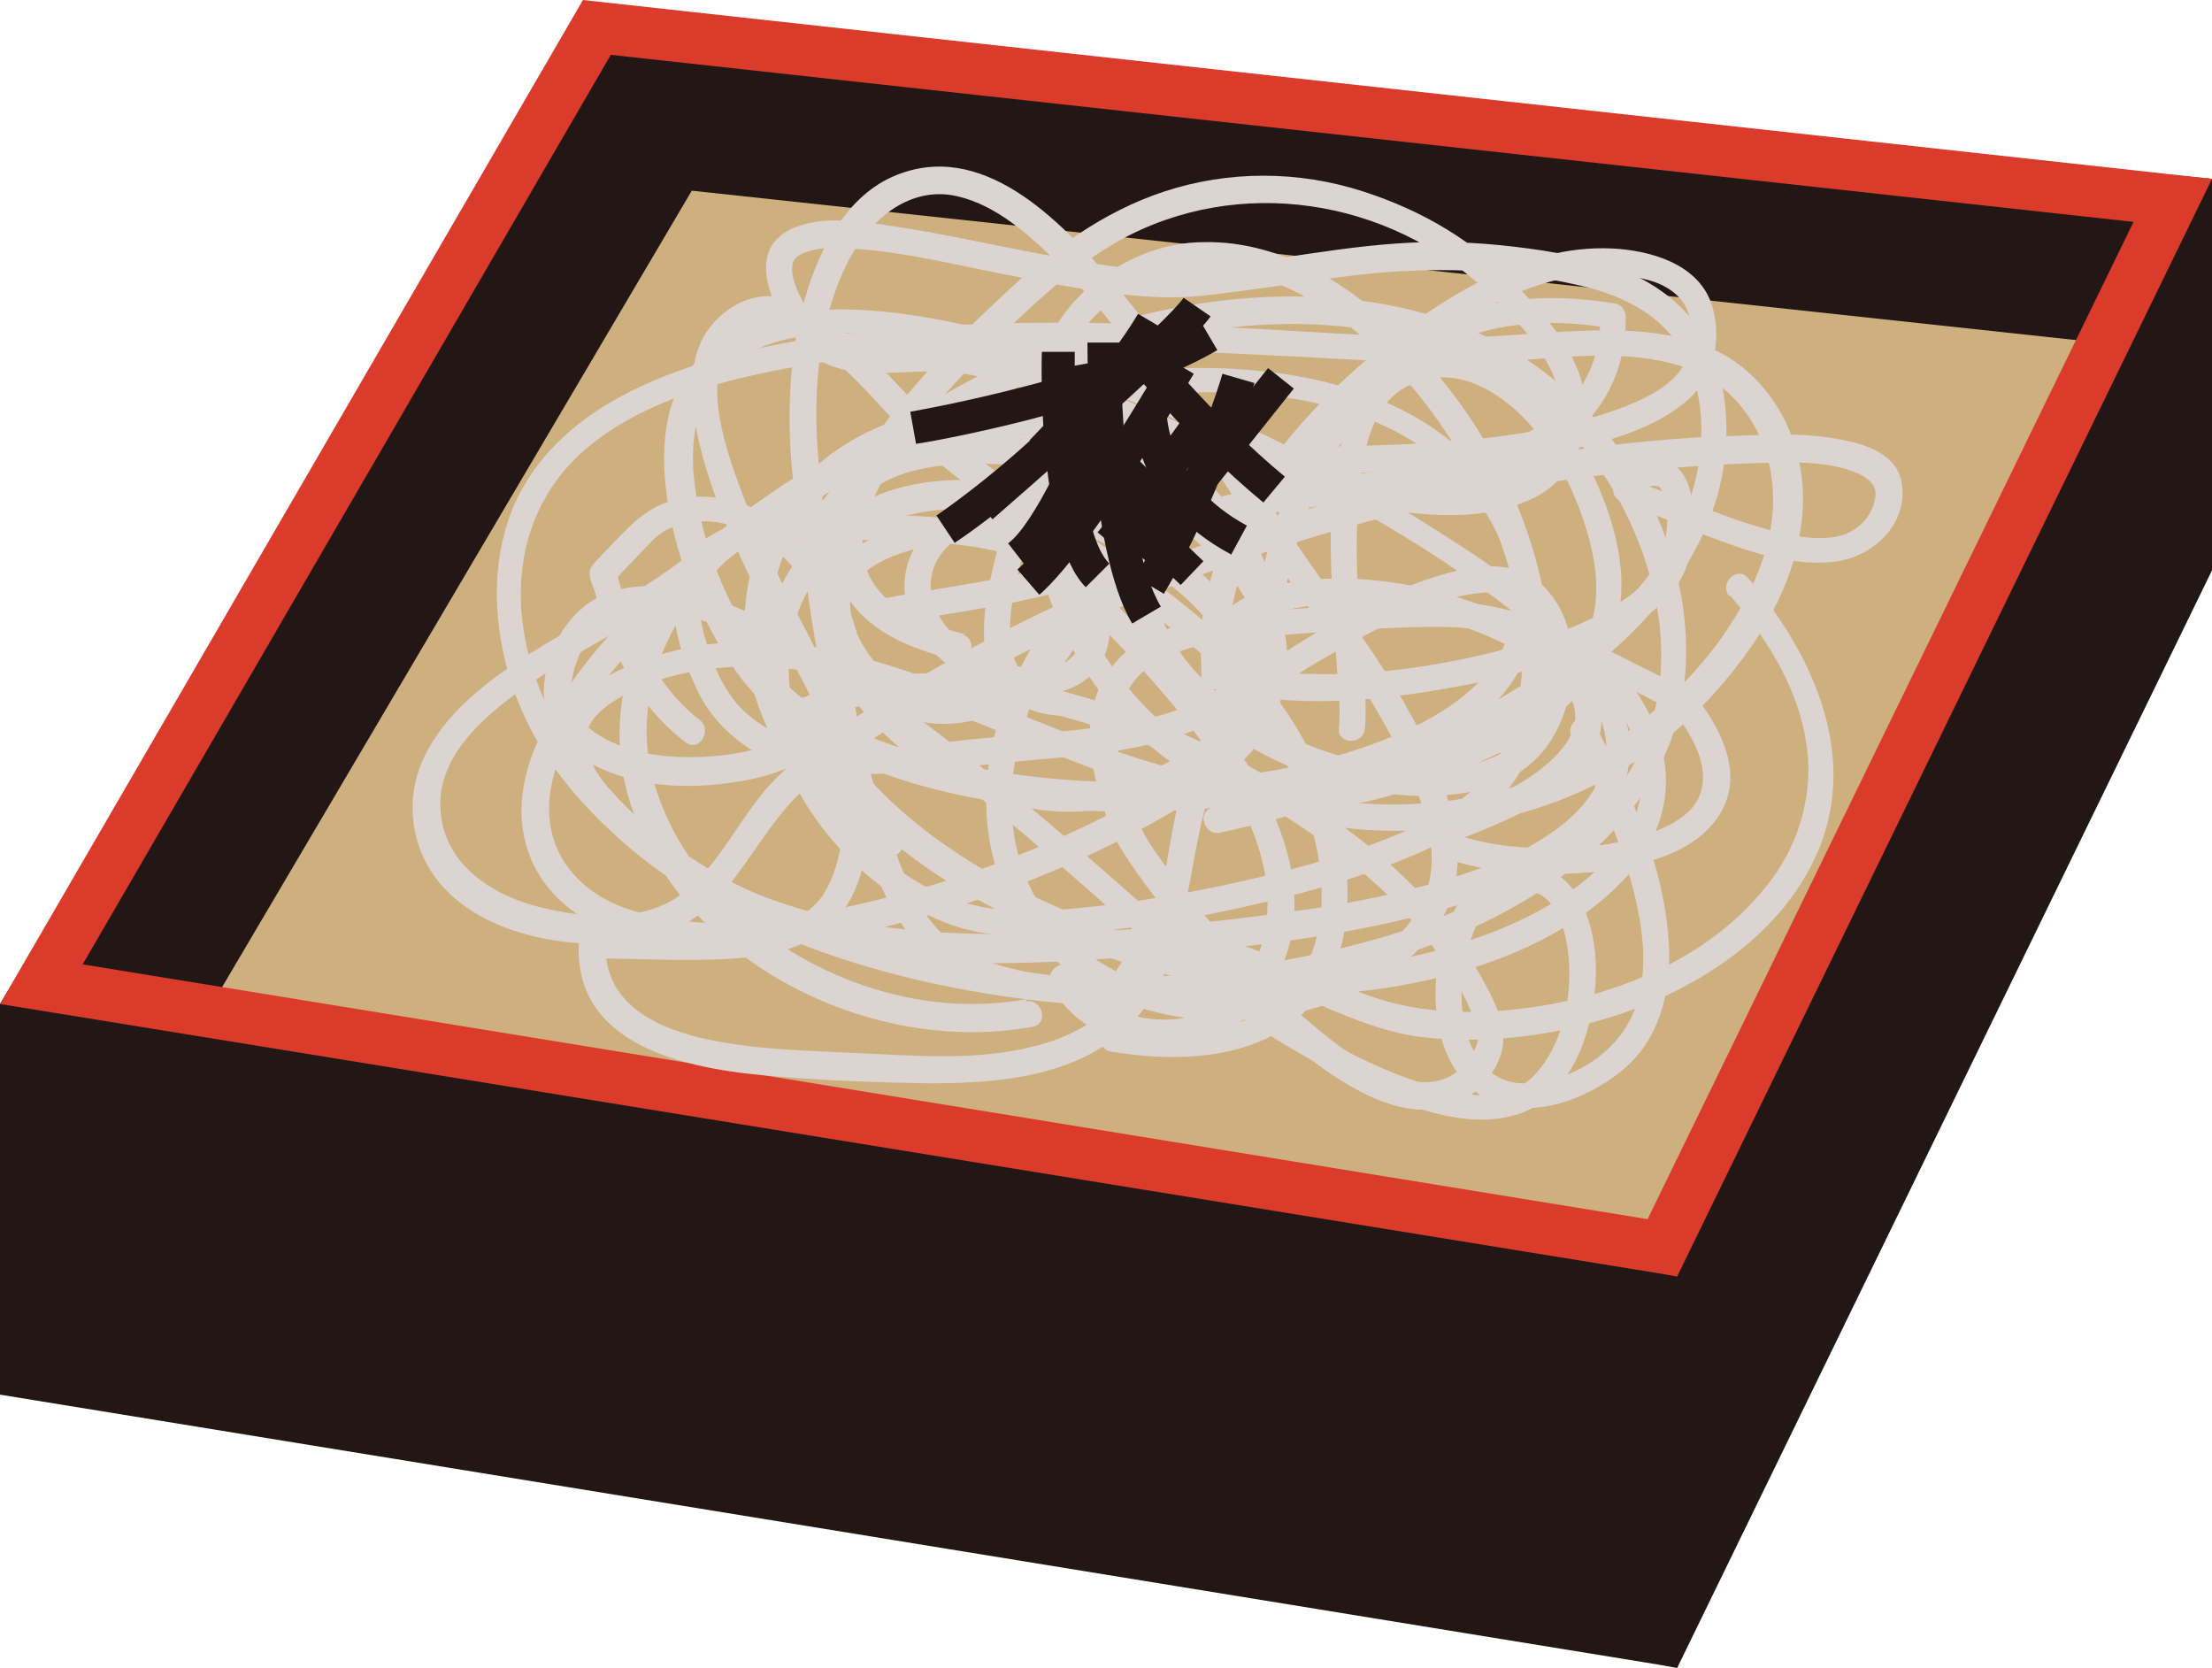 <?xml version="1.0" encoding="UTF-8"?>
<svg id="_レイヤー_2" data-name="レイヤー 2" xmlns="http://www.w3.org/2000/svg" viewBox="0 0 26.22 19.77">
  <defs>
    <style>
      .cls-1 {
        fill: #ceaf7e;
      }

      .cls-2 {
        fill: #dbd4d0;
      }

      .cls-3 {
        fill: #da3b2b;
      }

      .cls-4 {
        fill: #221714;
      }
    </style>
  </defs>
  <g id="_レイヤー_1-2" data-name="レイヤー 1">
    <g>
      <polygon class="cls-4" points="26.22 6.76 19.88 19.77 19.66 19.73 0 16.53 0 11.9 7.09 .3 26.22 2.12 26.22 6.76"/>
      <polygon class="cls-1" points="8.2 2.26 2.42 12.06 19.54 15.06 24.97 4.07 8.2 2.26"/>
      <path class="cls-3" d="M19.88,15.13l-.23-.04L0,11.9,6.91,0l19.31,2.12-6.34,13.01ZM.98,11.43l18.55,3.02,5.76-11.82L7.24.65.98,11.43Z"/>
      <path class="cls-2" d="M10.64,9.86c-.96-.56-1.6-1.59-1.49-2.72.12-1.14,1.11-1.88,2.2-2,1.19-.13,2.74.37,3.29,1.51.22.46.29,1.04-.1,1.42-.36.35-.93.46-1.4.53-.56.09-1.13.11-1.69.17-.63.07-1.28.17-1.91.03-.28-.06-.53-.19-.74-.39-.24-.24-.37-.58-.46-.91-.06-.24-.08-.51.06-.73.12-.18.36-.26.56-.31.51-.12,1.06-.06,1.59-.05.54.01,1.09.04,1.6.22.21.07.43.19.56.37.13.17.18.45.09.65-.2.46-.93.24-1.25.06-.44-.25-.72-.79-.34-1.21.35-.38.98-.54,1.48-.46.2.03.42.12.57.25.03.03.02.02.04.05,0,.01,0,0,0,0,0,0,0,0,0,0-.02.04,0,.01-.04.05-.08.08-.25.15-.39.2-.21.08-.42.13-.64.18-.58.14-1.16.21-1.74.32-.2.04-.11.34.08.3.78-.14,1.58-.23,2.34-.48.26-.09.69-.24.7-.57,0-.16-.13-.28-.25-.37-.2-.14-.45-.22-.69-.25-.55-.07-1.14.1-1.57.46-.43.36-.5.91-.18,1.37.31.45.89.71,1.43.68.23-.01.47-.09.63-.28.18-.21.2-.48.16-.74-.08-.52-.59-.79-1.05-.92-.52-.15-1.08-.17-1.62-.19-.85-.02-2.48-.18-2.48,1.08,0,.34.13.69.27.99.13.28.34.51.59.68.51.34,1.18.35,1.76.31.61-.04,1.22-.12,1.84-.17.55-.05,1.1-.11,1.62-.3.45-.17.87-.46,1.02-.94.17-.56-.09-1.23-.44-1.67-.78-.99-2.26-1.4-3.48-1.23-1.12.16-2.08.93-2.3,2.07-.21,1.09.3,2.21,1.15,2.89.15.12.3.22.46.32.17.1.33-.17.16-.27h0Z"/>
      <path class="cls-2" d="M12.18,11.84c-1.29.24-2.66-.26-3.59-1.18-.43-.43-.75-.96-.88-1.56-.13-.62.03-1.26.36-1.79.57-.93,1.6-1.5,2.58-1.9,1.12-.46,2.33-.74,3.55-.76,1.05-.02,2.21.18,3,.93.53.5.93,1.32.65,2.02-.24.62-.97,1-1.58,1.22-.87.32-1.82.44-2.75.45-.94.01-1.9-.1-2.8-.39-.38-.12-.75-.29-1.08-.51-.33-.22-.58-.52-.78-.86-.34-.57-.59-1.25-.64-1.92-.04-.56.11-1.09.61-1.38.4-.23.89-.27,1.34-.26.58.02,1.15.14,1.7.29,1.18.32,2.31.81,3.4,1.36.91.46,1.81.98,2.61,1.61.47.37,1,.85,1.14,1.47.1.46-.2.88-.56,1.14-.44.33-.98.51-1.51.66-.55.15-1.12.26-1.69.33-1.29.18-2.61.3-3.92.25-.79-.03-1.59-.16-2.33-.45-.35-.14-.67-.34-.99-.56-.28-.19-.54-.41-.76-.66-.16-.17-.31-.39-.31-.63,0-.26.28-.43.48-.54.62-.32,1.36-.37,2.04-.28,1.4.2,2.66.92,4,1.35.66.21,1.35.35,2.04.31.72-.04,1.41-.29,2.06-.58.63-.28,1.22-.71,1.5-1.35.23-.53.17-1.08-.01-1.61-.32-.94-1.23-2.27-2.39-1.82-.46.18-.68.6-.78,1.05-.13.55-.13,1.12-.1,1.68.01.33.04.65.06.98.02.22.04.45.02.68-.02.2.3.2.31,0,.03-.4-.04-.82-.06-1.22-.04-.57-.06-1.14,0-1.7.05-.41.16-.93.56-1.13.49-.26.99-.01,1.35.34.41.41.68.97.82,1.52.06.24.09.48.06.72-.03.32-.23.64-.43.88-.47.53-1.18.79-1.84,1.02-.68.24-1.36.3-2.07.19-1.41-.22-2.67-.94-4.02-1.36-.64-.2-1.31-.33-1.99-.27-.35.03-.7.11-1.03.24-.3.12-.59.28-.78.55-.32.48.07,1.03.41,1.36.5.5,1.14.92,1.8,1.18,1.47.59,3.16.5,4.71.37,1.09-.09,2.18-.21,3.24-.49.89-.23,2.19-.67,2.39-1.72.12-.6-.26-1.15-.65-1.57-.45-.48-1.01-.87-1.57-1.22-.82-.53-1.68-.99-2.58-1.39-1.12-.51-2.31-.96-3.53-1.17-.89-.15-2.11-.21-2.75.56-.42.5-.39,1.23-.27,1.83.13.63.4,1.27.77,1.8.47.67,1.2,1.04,1.96,1.29.91.29,1.89.39,2.84.38.94-.01,1.89-.14,2.78-.45.67-.24,1.4-.62,1.74-1.28.37-.7.12-1.49-.31-2.1-.64-.89-1.71-1.28-2.76-1.39-1.2-.13-2.44.08-3.59.44-1.03.32-2.06.78-2.88,1.49-.96.83-1.44,2.12-.98,3.33.68,1.81,2.87,2.85,4.72,2.51.2-.04.11-.34-.08-.3h0Z"/>
      <path class="cls-2" d="M14.55,11.53c-1.05.18-2.16.08-3.2-.13-1.17-.23-2.33-.65-3.33-1.32-.9-.61-1.63-1.49-1.81-2.59-.13-.8.08-1.58.69-2.13.64-.57,1.53-.82,2.35-.98,1.03-.2,2.09-.24,3.14-.25,1.02,0,2.04.05,3.06.1.86.05,1.72.1,2.58.04.63-.05,1.29-.12,1.9.07.63.19,1.03.78,1.08,1.42.06.69-.27,1.35-.67,1.89-.41.54-.95,1.01-1.54,1.33-1.14.6-2.58.73-3.8.31-1.26-.44-2.13-1.51-2.44-2.78-.17-.69-.21-1.45.02-2.13.19-.54.64-.94,1.18-1.11.87-.28,1.77.18,2.42.75.78.68,1.36,1.61,1.67,2.59.26.84.33,1.87-.25,2.59-.3.38-.77.59-1.21.76-.62.24-1.27.4-1.92.54-.62.13-1.25.23-1.88.28-.53.04-1.03.02-1.52-.22-.99-.49-1.75-1.61-1.72-2.73.01-.55.28-1.06.72-1.39.39-.3.86-.41,1.35-.41.96.01,2,.45,2.69,1.11.26.25.5.58.51.94.01.4-.31.69-.64.88-1.05.62-2.33.4-3.22-.4-.78-.71-1.19-1.89-.46-2.79.38-.47.98-.79,1.52-1.06.55-.28,1.14-.49,1.74-.64,1.14-.29,2.38-.34,3.51.05,1.15.39,1.99,1.29,2.4,2.43.23.65.31,1.36.1,2.03-.18.59-.59,1.08-1.07,1.47-1,.82-2.3,1.17-3.55,1.38-.67.11-1.36.18-2.04.16-.55-.02-1.21-.09-1.66-.45-.37-.3-.56-.82-.71-1.25-.21-.61-.36-1.25-.48-1.89-.11-.6-.2-1.21-.28-1.83-.06-.49-.12-.97-.1-1.46.02-.57.13-1.17.41-1.68.23-.42.66-.79,1.17-.72.47.07.88.42,1.21.74.45.44.84.94,1.21,1.45.63.87,1.18,1.8,1.81,2.67.39.53.76,1.09,1.06,1.67.25.5.54,1.13.37,1.69-.17.56-.72.91-1.25,1.09-.54.19-1.16.25-1.73.14-.57-.11-1.12-.42-1.49-.87-.32-.39-.46-.89-.46-1.39,0-1.11.68-2.18,1.55-2.84.79-.59,1.85-.61,2.79-.75.7-.1,1.43-.22,2.04-.57.59-.33.91-.91.9-1.59,0-.06-.05-.14-.11-.15-.66-.11-1.33-.1-1.96.14-.54.21-1,.58-1.35,1.03-.75.98-1.02,2.26-1.06,3.47,0,.11,0,.23,0,.34,0,.2.31.2.31,0-.01-1.18.2-2.43.86-3.43.31-.47.73-.84,1.23-1.08.59-.27,1.26-.29,1.89-.18-.04-.05-.08-.1-.11-.15,0,.46-.15.85-.5,1.15-.35.3-.83.43-1.27.54-.99.23-2.04.23-3.02.54-1.03.33-1.83,1.3-2.23,2.26-.41.98-.37,2.15.37,2.96.82.91,2.16,1.08,3.29.75.57-.16,1.11-.48,1.44-.98.33-.51.26-1.1.06-1.64-.4-1.13-1.19-2.04-1.84-3.02-.67-1.01-1.3-2.04-2.09-2.97-.62-.73-1.55-1.69-2.59-1.24-.51.22-.82.76-.99,1.26-.19.55-.25,1.15-.24,1.73.01.49.08.98.15,1.47.08.64.18,1.27.32,1.91.13.62.29,1.23.52,1.82.18.45.41.9.82,1.17.49.33,1.14.4,1.72.42.68.02,1.37-.05,2.05-.16,1.26-.2,2.54-.57,3.58-1.33.5-.37.94-.84,1.2-1.4.28-.6.32-1.26.21-1.91-.22-1.24-1-2.36-2.1-2.97-1.03-.57-2.26-.67-3.41-.53-1.22.16-2.41.59-3.46,1.25-.52.33-.99.71-1.23,1.29-.2.48-.16,1.04.03,1.52.41,1.06,1.46,1.82,2.58,1.97.61.08,1.21-.07,1.75-.36.38-.2.74-.52.83-.96.18-.87-.71-1.59-1.37-1.97-.85-.49-1.95-.79-2.92-.52-.52.15-.99.51-1.27.97-.29.47-.35,1.04-.26,1.58.18,1.13,1.03,2.16,2.09,2.59.5.2,1.03.18,1.55.14.64-.06,1.28-.16,1.91-.3.65-.14,1.29-.31,1.9-.55.46-.18.92-.4,1.25-.77.63-.73.66-1.75.45-2.64-.24-1.02-.8-1.97-1.52-2.72-.64-.67-1.51-1.24-2.46-1.22-.46,0-.9.18-1.26.45-.58.44-.81,1.1-.86,1.81-.09,1.35.43,2.79,1.46,3.69.97.84,2.29,1.14,3.55.99.66-.08,1.32-.27,1.9-.59.6-.33,1.13-.8,1.54-1.34.42-.54.74-1.18.77-1.88.03-.66-.26-1.33-.8-1.71-.51-.36-1.19-.39-1.8-.37-.56.02-1.12.09-1.68.08-.84-.01-1.69-.08-2.53-.12-1.06-.05-2.12-.08-3.18-.03-1.01.04-2.04.15-3.02.44-.78.24-1.57.62-2.05,1.31-.52.74-.51,1.73-.23,2.55.36,1.06,1.22,1.87,2.16,2.43,1,.6,2.15.97,3.3,1.17,1.02.18,2.09.25,3.11.08.2-.03.11-.33-.08-.3h0Z"/>
      <path class="cls-2" d="M18.66,7.76c.4.4.8.91.8,1.5,0,.46-.29.84-.62,1.13-.41.35-.92.59-1.43.76-.53.18-1.09.29-1.65.31-.52.02-1.04-.05-1.54-.16-.61-.13-1.21-.33-1.78-.59-1.11-.5-2.19-1.26-2.76-2.36-.02.07-.04.14-.06.21,1.29-.57,2.85-.2,4.1.32.69.28,1.35.66,1.95,1.09.48.34.94.74,1.29,1.22.18.24.35.5.47.78.05.1.09.22.09.33,0,.09-.06.17-.11.25-.19.28-.48.32-.78.24-.41-.11-.77-.39-1.09-.66-.39-.32-.74-.69-1.08-1.07-.27-.31-.53-.63-.77-.97-.24-.35-.37-.72-.43-1.14-.07-.46.05-.89.48-1.12.46-.25,1.04-.27,1.54-.31.54-.04,1.09-.08,1.63-.09.51-.01,1.07.06,1.53.29.26.13.52.26.78.39.16.08.31.16.47.24.07.03.18.11.26.11.11-.01.2-.13.13-.23,0,0,0,0,0,0-.08.06-.16.13-.25.19.21.27.45.65.32,1-.1.27-.44.41-.69.49-.38.12-.78.15-1.17.14-.36,0-.74-.05-1.08-.18-.19-.07-.27.23-.08.3.39.14.81.18,1.22.19.44,0,.9-.04,1.32-.19.35-.12.68-.34.8-.7.15-.45-.14-.93-.41-1.27-.11-.14-.33.04-.25.19,0,0,0,0,0,0,.04-.08.09-.16.13-.23.02,0,.09.03.03,0-.03-.01-.06-.03-.08-.04-.09-.05-.19-.09-.28-.14-.23-.11-.45-.23-.68-.34-.48-.24-.96-.43-1.49-.49-.33-.04-.67-.02-1.01,0-.37.02-.75.04-1.12.07-.54.03-1.11.07-1.61.29-.44.19-.71.54-.77,1.02-.04.3.03.62.11.91.06.2.12.41.23.59.18.3.4.58.62.85.31.38.64.75.99,1.1.35.34.72.66,1.14.9.33.19.71.33,1.09.25.35-.07.71-.45.71-.82,0-.27-.16-.55-.29-.78-.14-.25-.31-.48-.49-.7-.39-.49-.9-.89-1.41-1.24-.62-.43-1.28-.77-1.98-1.05-1.26-.5-2.8-.82-4.11-.28-.04.01-.07.03-.11.05-.08.04-.09.14-.06.21.66,1.27,1.94,2.1,3.24,2.63,1.18.48,2.48.75,3.75.57,1.04-.15,2.21-.54,2.93-1.34.31-.35.5-.8.45-1.27-.06-.62-.46-1.14-.89-1.56-.14-.14-.36.08-.22.22h0Z"/>
      <path class="cls-2" d="M10.4,5.32c-.45.09-.87.34-1.25.58-.52.33-1.01.72-1.46,1.15-.44.42-.85.88-1.15,1.41-.24.42-.42.9-.34,1.39.13.81.87,1.24,1.62,1.36.98.15,2.01-.04,2.96-.3,1-.27,1.98-.66,2.89-1.16.34-.19.68-.4.98-.66.28-.24.46-.52.56-.89.3-1.2-.83-2.14-1.78-2.61-.53-.26-1.1-.44-1.69-.51-.73-.08-1.44.09-2.08.44-.68.37-1.24.9-1.87,1.33-.49.33-1.03.59-1.53.91-.48.31-.99.69-1.24,1.23-.26.56-.12,1.22.34,1.63.49.44,1.22.58,1.86.57.58,0,1.07-.25,1.43-.71.34-.43.59-.92,1.04-1.26.65-.49,1.35-.91,2.07-1.29,1.51-.81,3.14-1.42,4.8-1.84,1.39-.36,2.8-.55,4.23-.6.39-.01.86-.04,1.23.12.13.06.23.14.21.28-.03.21-.18.38-.38.45-.24.07-.52.03-.76-.03-.29-.07-.58-.17-.86-.28-.24-.09-.48-.19-.72-.28-.04-.02-.08-.03-.13-.04-.02,0-.04-.01-.05-.02.07.02.11.12.09.16-.01.04-.01.03,0,.01.02-.03-.02.03,0,0,.02-.03.04-.04.04-.04.06-.04.07-.05.12-.06.04-.01.05,0,.09.01,0,0,.02.03.03.05.02.03.03.08.04.11.04.15.02.32,0,.48-.04.41-.39.65-.72.84-.47.26-1.01.41-1.53.53-.54.12-1.1.2-1.66.21-.25,0-.5,0-.75-.03-.09-.01-.17-.03-.26-.05-.14-.04-.27-.06-.42-.06.05.05.1.1.16.16-.02-.25.05-.45.22-.58.22-.16.5-.22.77-.25.71-.06,1.46.09,2.11.37.25.11.51.25.71.42.09.08.16.15.21.24.03.05.05.09.06.11.02.04.03.13.03.13.02.2-.09.37-.26.54-.3.29-.71.47-1.09.62-.19.07-.1.37.08.3.58-.23,1.66-.67,1.58-1.47-.06-.63-.75-.99-1.26-1.2-.67-.28-1.44-.43-2.17-.37-.58.05-1.23.28-1.31.94,0,.07,0,.13,0,.2,0,.08.06.16.16.16.2,0,.37.07.57.1.22.03.43.04.65.04.55,0,1.1-.07,1.64-.17.56-.1,1.1-.25,1.62-.48.39-.17.81-.41,1.04-.79.13-.22.15-.48.15-.72,0-.21-.03-.47-.19-.61-.22-.19-.58-.06-.72.16-.12.19.07.27.21.31.23.08.46.18.68.27.52.2,1.11.44,1.68.38.47-.05.9-.45.81-.95-.08-.42-.65-.5-.99-.54-.37-.04-.74-.01-1.12,0-.81.03-1.61.13-2.41.26-1.68.29-3.33.81-4.9,1.48-.77.33-1.53.71-2.25,1.14-.35.21-.69.42-1.02.65-.27.19-.53.38-.75.63-.34.39-.56.88-.96,1.22-.47.4-1.19.34-1.75.2-.62-.16-1.19-.56-1.17-1.26.02-.56.52-1,.94-1.3.5-.36,1.05-.64,1.57-.95.62-.37,1.15-.87,1.75-1.26.64-.43,1.34-.67,2.12-.62.57.03,1.14.22,1.65.46.94.45,2.1,1.4,1.57,2.56-.12.25-.33.43-.57.61-.34.25-.72.46-1.1.66-.94.48-1.95.84-2.98,1.07-.87.2-1.87.35-2.74.05-.32-.11-.6-.31-.77-.6-.21-.37-.18-.77-.04-1.16.2-.53.57-1,.95-1.41.43-.46.91-.88,1.42-1.24.45-.32.95-.65,1.5-.77.2-.04.11-.34-.08-.3h0Z"/>
      <path class="cls-2" d="M20.5,7.05c.47.54.87,1.19.93,1.92.04.55-.14,1.1-.49,1.53-.77.98-2.11,1.43-3.31,1.49-.51.02-.98-.03-1.46-.21-.46-.17-.9-.39-1.37-.55-.37-.13-.82-.24-1.2-.07-.44.2-.54.72-.56,1.15,0,.06.05.14.11.15.97.17,2.16.08,2.63-.92.4-.87.12-1.92-.3-2.72-.68-1.28-1.96-2.04-3.11-2.83-.38-.26-.75-.53-1.11-.83-.22-.18-.41-.38-.61-.59-.38-.4-.83-.9-1.38-1.04-.39-.1-.8.18-.96.52-.17.38-.11.82-.02,1.21.25,1.02.79,1.95,1.26,2.88.16.31.34.64.43.99.05.19.03.52,0,.77-.02.24-.09.49-.22.7-.22.34-.66.42-1.04.45-.56.04-1.13,0-1.7,0-.09,0-.15.07-.16.16-.04,1.25,1.42,1.48,2.37,1.55.59.05,1.19.07,1.78.08.69,0,1.44-.05,2.04-.42,1.35-.84.82-2.69,1.67-3.84.32-.43.85-.71,1.3-.96.49-.27,1.05-.57,1.62-.6.58-.04.73.62.66,1.08-.04.27-.15.54-.36.72-.14.13-.32.2-.5.24-.46.12-.96.05-1.41-.06-.51-.13-1.01-.36-1.44-.67-.67-.48-1.16-1.27-.74-2.07.05-.1-.01-.24-.13-.23-.33.02-.67,0-1,0-.46,0-.93.02-1.39.08-.69.09-1.73.36-1.54,1.27.1.47.45.92.89,1.1.42.18.9.1,1.3-.1.38-.19.71-.52.85-.92.15-.4,0-.81-.34-1.06-.13-.1-.27-.16-.42-.22-.08-.03-.17.03-.19.11-.11.44-.25.9-.21,1.36.05.49.36.79.86.83.2.02.2-.3,0-.31-.88-.07-.49-1.27-.35-1.8-.06.04-.13.07-.19.11.36.14.68.42.56.83-.1.38-.46.67-.8.83-.37.17-.84.18-1.17-.08-.28-.22-.59-.7-.48-1.06.07-.22.34-.36.57-.44.35-.12.72-.16,1.08-.19.66-.05,1.31,0,1.97-.04-.04-.08-.09-.16-.13-.23-.23.43-.28.91-.1,1.37.18.46.53.82.93,1.12.81.6,1.93.96,2.93.81.46-.07.87-.3,1.09-.72.26-.49.3-1.2-.07-1.65-.35-.44-.9-.34-1.37-.19-.59.19-1.14.49-1.66.82-.51.32-.93.7-1.18,1.26-.29.66-.3,1.4-.49,2.08-.1.35-.26.68-.51.93-.25.24-.57.39-.9.47-.69.18-1.43.11-2.13.08-.61-.03-1.23-.04-1.83-.18-.58-.14-1.14-.44-1.12-1.1l-.16.16c.57,0,1.13.04,1.7,0,.43-.03.89-.13,1.19-.46.38-.42.41-1.06.39-1.6-.02-.36-.18-.68-.33-1-.45-.93-.98-1.83-1.3-2.81-.12-.37-.23-.81-.13-1.2.09-.32.43-.56.75-.42.52.23.93.71,1.31,1.12.55.59,1.25,1.04,1.92,1.49.68.46,1.39.92,1.97,1.51.37.37.66.82.87,1.3.29.66.46,1.51.11,2.18-.42.81-1.45.83-2.24.7.04.05.08.1.11.15.01-.24.04-.53.21-.73.12-.14.29-.19.46-.19.49,0,.99.25,1.44.43.48.2.95.42,1.47.47.65.06,1.32,0,1.95-.18,1.05-.28,2.14-.91,2.63-1.92.57-1.18.01-2.43-.78-3.35-.13-.15-.35.07-.22.22h0Z"/>
      <path class="cls-2" d="M18.63,8.76c.27.51.51,1.04.68,1.6.15.52.27,1.15.04,1.67-.21.48-.77.81-1.29.81-.37,0-.59-.28-.68-.61-.1-.37-.06-.78.07-1.14.11-.31.32-.56.66-.53.38.03.48.59.49.88.02.44-.09.95-.4,1.29-.37.4-.98.24-1.43.08-.65-.22-1.26-.59-1.83-.96-.59-.39-1.1-.87-1.64-1.34-.75-.66-1.51-1.32-2.31-1.92-.76-.57-1.57-1.14-2.46-1.47-.62-.23-1.37-.31-1.81.28-.21.28-.34.71-.24,1.06.11.39.49.61.85.73.44.15.93.15,1.38.08.43-.06.87-.22,1.18-.53.37-.36.38-.89.23-1.36-.19-.59-.66-1.14-1.24-1.38-.33-.13-.69-.16-1.02-.03-.3.12-.5.38-.72.6-.03.04-.07.07-.1.11-.09.09-.04.2,0,.3.07.24.14.47.24.69.19.44.46.84.85,1.13.16.12.32-.15.16-.27-.56-.43-.82-1.12-.99-1.78l-.04.15c.17-.17.33-.35.5-.52.17-.16.47-.23.74-.19.61.1,1.11.66,1.31,1.21.16.43.14.9-.24,1.19-.34.26-.8.36-1.23.38-.42.02-.87-.03-1.23-.25-.32-.19-.4-.49-.29-.83.09-.28.26-.51.51-.6.28-.1.59-.05.88.03.88.25,1.67.82,2.4,1.35.81.6,1.58,1.25,2.34,1.92.51.45,1.01.94,1.57,1.33.55.38,1.14.74,1.76,1.01.52.23,1.17.46,1.73.27.45-.15.71-.61.82-1.04.12-.45.13-.98-.06-1.41-.17-.39-.55-.61-.97-.49-.35.1-.56.47-.67.79-.23.68-.16,1.79.66,2.04.5.15,1.1-.11,1.47-.43.43-.37.56-.96.52-1.51-.06-.91-.46-1.78-.88-2.57-.09-.18-.36-.02-.27.16h0Z"/>
      <path class="cls-2" d="M11.45,7.52c-.48-.12-1.09-.33-1.21-.88-.09-.44.19-.92.42-1.27.31-.47.7-.88,1.09-1.28.47-.46.95-.92,1.52-1.24,1.41-.78,3.19-.5,4.35.6.41.39.93.91.88,1.51-.03.4-.31.66-.69.76-.46.13-.96.07-1.42,0-.5-.08-1-.22-1.49-.37-.55-.18-1.08-.4-1.61-.63-.75-.32-1.54-.65-2.37-.63-.33,0-.68.05-1-.06-.16-.06-.26-.22-.35-.36-.08-.14-.19-.34-.18-.5,0-.1.08-.16.19-.19.18-.06.38-.04.57-.03.57.04,1.14.18,1.7.29.61.12,1.22.25,1.84.28.32.02.63-.02.94-.06.48-.06.96-.14,1.45-.2.88-.1,1.76-.08,2.63.12.59.13,1.13.42,1.34,1.02.2.55.13,1.2-.1,1.73-.46,1.06-1.48,1.78-2.46,2.31-.97.52-2.03.91-3.11,1.13-.2.04-.11.34.08.3,1.13-.24,2.24-.65,3.25-1.2,1.03-.56,2.07-1.35,2.53-2.46.23-.55.29-1.16.15-1.75-.15-.62-.6-1.04-1.18-1.27-.3-.11-.61-.17-.92-.22-.46-.07-.92-.11-1.39-.1-.93.02-1.84.24-2.76.32-.58.05-1.18-.06-1.75-.17-.6-.11-1.2-.25-1.81-.34-.39-.06-.89-.14-1.25.06-.52.3-.11,1.03.17,1.35.45.53,1.28.24,1.87.33.9.14,1.71.56,2.54.9.9.37,1.86.66,2.83.76.46.05.95.04,1.38-.15.41-.17.63-.55.67-.97.06-.61-.4-1.15-.8-1.56-.51-.54-1.12-.9-1.83-1.13-.77-.25-1.6-.25-2.36,0-.73.24-1.35.7-1.9,1.22-.4.37-.78.75-1.13,1.17-.34.41-.66.86-.82,1.37-.11.36-.1.75.11,1.07.28.42.8.61,1.26.72.2.05.28-.25.08-.3h0Z"/>
      <path class="cls-2" d="M14.58,7.97c-.18-1.39.91-2.67,1.89-3.51.81-.69,1.95-1.45,3.07-1.14.19.05.39.17.46.36.08.18.06.45-.02.61-.15.3-.53.46-.83.57-1.02.36-2.16.4-3.22.43-.92.03-1.86.05-2.79,0-1.07-.06-2.56-.39-3.34.58-.2.25-.32.54-.4.85-.05.19.25.28.3.08.15-.59.49-1.04,1.09-1.21.58-.16,1.21-.08,1.79-.03.95.08,1.92.08,2.87.06,1.11-.02,2.25-.07,3.33-.33.42-.1.84-.24,1.18-.51.33-.26.45-.69.35-1.1-.12-.51-.66-.69-1.12-.73-.51-.04-.99.08-1.45.29-.63.29-1.2.71-1.71,1.17-.54.49-1.02,1.05-1.36,1.69-.31.56-.5,1.22-.42,1.86.03.2.34.2.31,0h0Z"/>
      <path class="cls-2" d="M12.46,11.68c.28.55.95.79,1.53.72.61-.07,1.05-.49,1.25-1.06.38-1.07-.35-2.22-.98-3.03-.71-.91-1.58-1.71-2.5-2.4-.16-.12-.32.15-.16.27.84.63,1.63,1.36,2.3,2.17.64.77,1.41,1.91,1.02,2.95-.16.44-.53.74-1,.78-.46.04-.97-.15-1.19-.57-.09-.18-.36-.02-.27.16h0Z"/>
      <rect class="cls-4" x="13.04" y="4.69" width=".39" height="2.48" transform="translate(-.2 11.4) rotate(-46.27)"/>
      <path class="cls-4" d="M14.59,6.57c-1.18-.63-1.16-1.66-1.15-1.7l.39.02s-.01.82.95,1.34l-.19.35Z"/>
      <path class="cls-4" d="M12.19,6.75l-.24-.31c.31-.23.77-1.24.98-1.82l.37.14c-.06.16-.62,1.62-1.12,1.99Z"/>
      <path class="cls-4" d="M12.87,6.96c-.55-.55-.53-2.56-.52-2.79h.39c-.01.8.08,2.19.41,2.51l-.28.28Z"/>
      <path class="cls-4" d="M13.56,6.02c-.8-.51-1.01-1.6-1.02-1.65l.39-.07-.19.04.19-.04s.19.97.85,1.39l-.21.33Z"/>
      <path class="cls-4" d="M11.77,6.16l-.26-.3c.91-.79,2.33-2.06,2.52-2.33l.32.22c-.28.4-2.35,2.2-2.58,2.4Z"/>
      <path class="cls-4" d="M13.31,6.56l-.3-.25c.38-.46,1.03-1.38,1.04-1.39l.32.23s-.67.95-1.06,1.41Z"/>
      <path class="cls-4" d="M12.32,7.05l-.26-.3c.59-.52,1.74-2.5,1.75-2.52l.34.2c-.05.08-1.19,2.06-1.83,2.62Z"/>
      <path class="cls-4" d="M14.98,5.96c-.9-.74-1.67-1.7-1.7-1.74l.31-.25s.78.97,1.64,1.68l-.25.3Z"/>
      <rect class="cls-4" x="13" y="5.34" width="2.69" height=".39" transform="translate(1.08 13.31) rotate(-51.47)"/>
      <path class="cls-4" d="M13.8,7.04l-.34-.2c.6-1.02,1.03-2.39,1.03-2.41l.38.11c-.02.06-.44,1.44-1.07,2.49Z"/>
      <path class="cls-4" d="M13.42,7.39c-.53-.89-.53-3.23-.53-3.33h.39s0,2.33.48,3.13l-.34.2Z"/>
      <path class="cls-4" d="M11.32,6.44l-.22-.33s1.61-1.08,2.39-2.39l.34.2c-.83,1.38-2.44,2.47-2.51,2.51Z"/>
      <path class="cls-4" d="M10.86,5.27l-.07-.39s2.27-.39,3.44-1.07l.2.34c-1.22.71-3.47,1.1-3.57,1.11Z"/>
    </g>
  </g>
</svg>